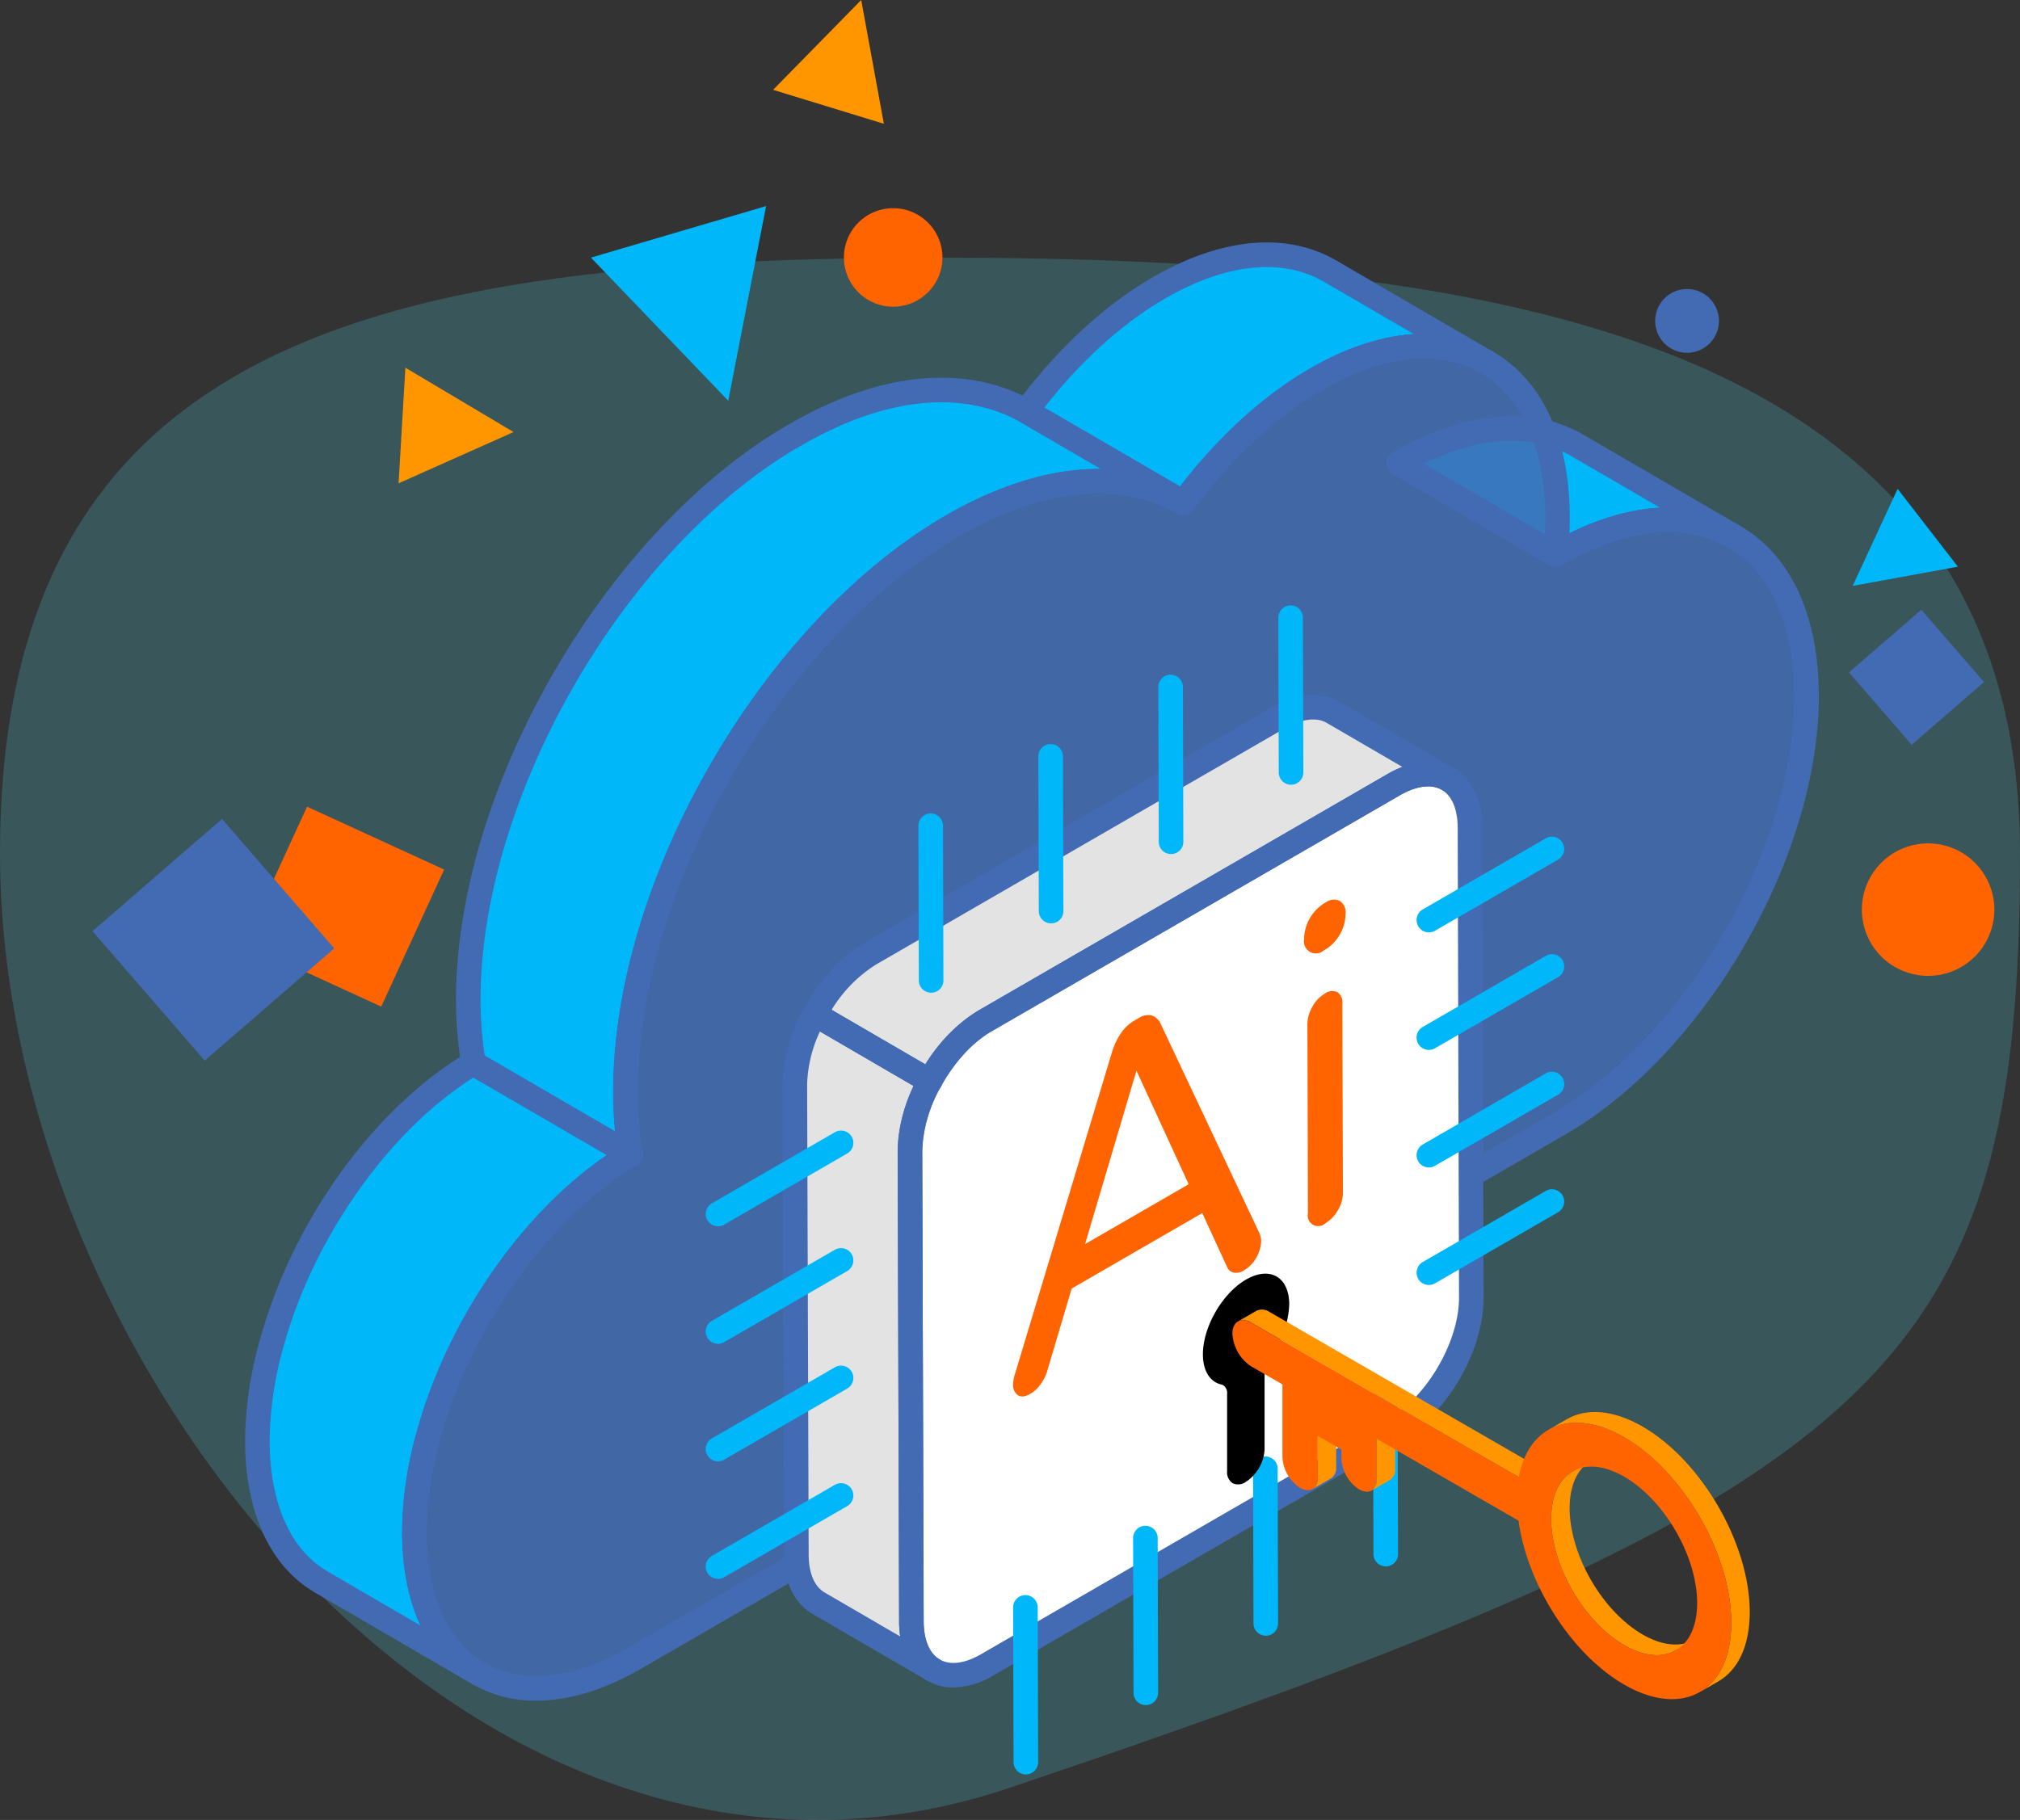 <svg id="Group_12375" data-name="Group 12375" xmlns="http://www.w3.org/2000/svg" xmlns:xlink="http://www.w3.org/1999/xlink" width="440.001" height="396.516" viewBox="0 0 440.001 396.516">
  <rect x="0" y="0" width="440.001" height="396.516" fill="#333333" stroke="none"/>
  <defs>
    <clipPath id="clip-path">
      <rect id="Rectangle_32483" data-name="Rectangle 32483" width="440.001" height="396.516" fill="none"/>
    </clipPath>
    <clipPath id="clip-path-3">
      <rect id="Rectangle_32477" data-name="Rectangle 32477" width="440.001" height="340.375" fill="none"/>
    </clipPath>
    <clipPath id="clip-path-4">
      <rect id="Rectangle_32481" data-name="Rectangle 32481" width="303.245" height="292.402" fill="none"/>
    </clipPath>
  </defs>
  <g id="Group_12374" data-name="Group 12374" clip-path="url(#clip-path)">
    <g id="Group_12373" data-name="Group 12373">
      <g id="Group_12372" data-name="Group 12372" clip-path="url(#clip-path)">
        <g id="Group_12368" data-name="Group 12368" transform="translate(0 56.14)" opacity="0.2">
          <g id="Group_12367" data-name="Group 12367">
            <g id="Group_12366" data-name="Group 12366" clip-path="url(#clip-path-3)">
              <path id="Path_26967" data-name="Path 26967" d="M440,233.848c0,112.415-28.643,138.947-220,203.546C104.88,476.256,0,346.263,0,233.848S83.262,104.042,204.765,104.042,440,121.433,440,233.848" transform="translate(0 -104.042)" fill="#4fe3f7"/>
            </g>
          </g>
        </g>
        <path id="Path_26968" data-name="Path 26968" d="M780.456,354.973a14.43,14.43,0,1,1-14.43-14.43,14.43,14.43,0,0,1,14.43,14.43" transform="translate(-346.042 -156.789)" fill="#ff6400"/>
        <path id="Path_26969" data-name="Path 26969" d="M362.135,94.794A10.731,10.731,0,1,1,351.4,84.063a10.731,10.731,0,0,1,10.731,10.731" transform="translate(-156.849 -38.703)" fill="#ff6400"/>
        <path id="Path_26970" data-name="Path 26970" d="M682.054,123.648a6.944,6.944,0,1,1-6.944-6.944,6.944,6.944,0,0,1,6.944,6.944" transform="translate(-307.63 -53.732)" fill="#426bb3"/>
        <rect id="Rectangle_32478" data-name="Rectangle 32478" width="32.848" height="32.848" transform="matrix(0.417, -0.909, 0.909, 0.417, 53.186, 205.615)" fill="#ff6400"/>
        <rect id="Rectangle_32479" data-name="Rectangle 32479" width="20.856" height="20.856" transform="matrix(0.756, -0.655, 0.655, 0.756, 402.742, 146.502)" fill="#426bb3"/>
        <rect id="Rectangle_32480" data-name="Rectangle 32480" width="37.327" height="37.327" transform="translate(20.152 202.874) rotate(-40.915)" fill="#426bb3"/>
        <path id="Path_26971" data-name="Path 26971" d="M238.544,94.433,276.7,83.2l-8.242,42.419Z" transform="translate(-109.828 -38.305)" fill="#00b8f9"/>
        <path id="Path_26972" data-name="Path 26972" d="M336.208,26.968l-24.127-7.395L331.276,0Z" transform="translate(-143.685 0)" fill="#ff9600"/>
        <path id="Path_26973" data-name="Path 26973" d="M160.9,173.655l1.477-25.192,23.559,14.02Z" transform="translate(-74.078 -68.354)" fill="#ff9600"/>
        <path id="Path_26974" data-name="Path 26974" d="M757.678,197.391l13.131,16.954-22.918,4.188Z" transform="translate(-344.336 -90.881)" fill="#00b8f9"/>
        <path id="Path_26975" data-name="Path 26975" d="M603.5,176.7l34.21,19.907c-9.907-5.766-23.689-4.933-38.955,3.892l-34.21-19.907c15.266-8.826,29.047-9.658,38.955-3.893" transform="translate(-259.922 -79.666)" fill="#00b8f9"/>
        <path id="Path_26976" data-name="Path 26976" d="M480.473,106.456l34.21,19.907c-9.531-5.546-22.719-4.782-37.245,3.615-10.714,6.194-20.664,15.671-28.97,26.9l-34.21-19.907c8.305-11.23,18.256-20.707,28.97-26.9,14.526-8.4,27.714-9.161,37.245-3.615" transform="translate(-190.728 -47.379)" fill="#00b8f9"/>
        <path id="Path_26977" data-name="Path 26977" d="M344.812,182.042c-12.992-7.3-30.824-6.239-50.445,5.111a5.838,5.838,0,0,1-.664.4c-38.977,23.032-70.53,77.859-70.4,122.928a80.274,80.274,0,0,0,1.06,13.607l-34.2-19.846a88.182,88.182,0,0,1-1.128-13.607c-.133-45,31.421-99.962,70.466-122.928.265-.133.463-.265.728-.4,19.488-11.35,37.321-12.412,50.314-5.177Z" transform="translate(-87.033 -72.538)" fill="#fff"/>
        <path id="Path_26978" data-name="Path 26978" d="M344.811,182.042c-12.992-7.3-30.824-6.239-50.445,5.111a5.838,5.838,0,0,1-.664.4c-38.977,23.032-70.53,77.859-70.4,122.928a80.274,80.274,0,0,0,1.06,13.607l-34.2-19.846a88.184,88.184,0,0,1-1.128-13.607c-.066-13.342,2.719-27.612,7.624-41.618,9.041-27.264,9.663-22.984,30.205-53.5,3.633-5.4,14.159-13.116,22.162-20.779a106.844,106.844,0,0,1,10.474-7.036c.265-.133.463-.265.728-.4,19.488-11.35,37.321-12.412,50.314-5.177Z" transform="translate(-87.032 -72.538)" fill="#00b8f9"/>
        <path id="Path_26979" data-name="Path 26979" d="M141.288,509.992a80.195,80.195,0,0,0-3.184,21.572c.066,15.067,5.37,25.688,13.921,30.665l-34.2-19.912c-8.551-4.978-13.855-15.6-13.921-30.666a80.183,80.183,0,0,1,3.182-21.572c6.762-24.426,23.865-48.919,43.884-60.8l34.2,19.913c-20.019,11.881-37.122,36.374-43.882,60.8" transform="translate(-47.837 -197.644)" fill="#00b8f9"/>
        <path id="Path_26980" data-name="Path 26980" d="M596.469,200.871a2.68,2.68,0,0,1-1.35-.363L560.91,180.6a2.679,2.679,0,0,1,.01-4.633c15.635-9.04,30.422-10.412,41.637-3.889h.005l34.162,19.882c.016.008.031.018.047.026a2.679,2.679,0,1,1-2.7,4.63l-.005-.005c-9.488-5.516-22.367-4.13-36.259,3.9a2.686,2.686,0,0,1-1.339.358m-28.712-22.484,28.733,16.72c7.94-4.378,15.64-6.766,22.738-7.132l-19.364-11.267h0c-8.542-4.963-19.819-4.344-32.112,1.679" transform="translate(-257.636 -77.359)" fill="#426bb3"/>
        <path id="Path_26981" data-name="Path 26981" d="M446.184,157.249a2.687,2.687,0,0,1-1.35-.363L410.625,136.98a2.686,2.686,0,0,1-.806-3.907c8.8-11.9,19.1-21.451,29.784-27.629,14.923-8.623,29.115-9.907,39.932-3.609h.005l34.188,19.9s.01.008.016.011h0a2.678,2.678,0,1,1-2.694,4.629c-9.107-5.291-21.378-4-34.565,3.62-10.053,5.814-19.788,14.866-28.152,26.175a2.679,2.679,0,0,1-2.155,1.085m-30.245-23.376,29.538,17.188c8.468-11.005,18.229-19.866,28.335-25.709,7.872-4.554,15.546-7.062,22.623-7.488l-19.589-11.4c-9.1-5.291-21.368-4.01-34.565,3.617-9.332,5.4-18.4,13.59-26.342,23.792" transform="translate(-188.444 -45.071)" fill="#426bb3"/>
        <path id="Path_26982" data-name="Path 26982" d="M222.079,324.441a2.692,2.692,0,0,1-1.345-.36l-34.2-19.846a2.678,2.678,0,0,1-1.3-1.9,90.345,90.345,0,0,1-1.161-14.021c-.131-45.69,32.07-101.874,71.787-125.235l.889-.486c19.489-11.351,38.3-13.2,52.815-5.121L343.866,177.4a2.678,2.678,0,0,1-2.657,4.65c-12.753-7.171-29.727-5.357-47.788,5.095a6.422,6.422,0,0,1-.806.476c-38.059,22.492-69.047,76.6-68.921,120.525a77.319,77.319,0,0,0,1.025,13.161,2.681,2.681,0,0,1-2.641,3.13m-31.746-24.195,28.382,16.469c-.251-2.7-.377-5.537-.377-8.557-.131-45.607,32.039-101.791,71.719-125.235l.518-.306c11.963-6.923,23.513-10.388,34.006-10.226l-17.67-10.268c-12.758-7.1-29.69-5.272-47.62,5.176l-.879.481C220.316,190.194,189.3,244.3,189.423,288.3a83,83,0,0,0,.91,11.944" transform="translate(-84.746 -70.216)" fill="#426bb3"/>
        <path id="Path_26983" data-name="Path 26983" d="M149.741,562.623a2.68,2.68,0,0,1-1.35-.364s-.005,0-.005,0l-34.2-19.909c-9.766-5.683-15.185-17.392-15.253-32.967a82.637,82.637,0,0,1,3.285-22.312c7.161-25.882,24.862-50.37,45.095-62.377a2.669,2.669,0,0,1,2.715-.01l34.2,19.911a2.679,2.679,0,0,1,.016,4.618c-18.81,11.163-35.957,34.96-42.668,59.21v.011a77.215,77.215,0,0,0-3.086,20.847c.063,13.587,4.535,23.662,12.6,28.353a2.68,2.68,0,0,1-1.35,4.993M148.71,430.112c-18.281,11.476-34.779,34.717-41.334,58.4a77.32,77.32,0,0,0-3.086,20.858c.063,13.587,4.535,23.661,12.6,28.351l20.259,11.8c-2.595-5.592-3.97-12.42-4.007-20.222a82.608,82.608,0,0,1,3.285-22.309c6.716-24.26,22.686-47.291,41.313-59.971ZM139,507.705h0Z" transform="translate(-45.55 -195.358)" fill="#426bb3"/>
        <g id="Group_12371" data-name="Group 12371" transform="translate(90.264 75.434)" opacity="0.83">
          <g id="Group_12370" data-name="Group 12370">
            <g id="Group_12369" data-name="Group 12369" clip-path="url(#clip-path-4)">
              <path id="Path_26984" data-name="Path 26984" d="M284.4,179c19.568-11.313,37.391-12.433,50.361-5.134,8.3-11.23,18.255-20.707,28.97-26.9,28.865-16.687,52.45-3.229,52.544,29.983a74.319,74.319,0,0,1-.42,8.253c30.193-17.455,54.578-3.643,54.675,30.639s-24.129,76.2-53.88,93.4L215.3,425.636c-26.386,15.254-47.928,3.013-48.014-27.347-.085-30.1,21.007-66.942,47.083-82.374a82.213,82.213,0,0,1-1.1-13.6C213.135,257.034,245.04,201.751,284.4,179" transform="translate(-167.283 -139.798)" fill="#426bb3"/>
            </g>
          </g>
        </g>
        <path id="Path_26985" data-name="Path 26985" d="M191.552,432.592a27.384,27.384,0,0,1-13.836-3.562c-9.886-5.686-15.352-17.419-15.394-33.04-.089-30.249,20.782-67.362,46.836-83.734a88.086,88.086,0,0,1-.858-12.237c-.131-46.1,32.378-102.466,72.472-125.649,18.831-10.888,36.809-13.069,50.927-6.238,8.489-11.044,18.271-19.937,28.4-25.8,14.851-8.6,29-9.9,39.812-3.683,10.755,6.185,16.707,18.962,16.754,35.975,0,1.216-.021,2.42-.073,3.6,13.951-6.857,27-7.467,37.149-1.621,11.027,6.34,17.126,19.451,17.178,36.911.094,35.125-24.674,78.064-55.221,95.723l-201.348,116.4c-7.982,4.616-15.745,6.947-22.8,6.947m91.9-253.583c-38.614,22.322-69.925,76.6-69.794,120.993a79.768,79.768,0,0,0,1.067,13.155,2.688,2.688,0,0,1-1.276,2.754c-25.322,14.987-45.853,50.9-45.77,80.062.037,13.629,4.551,23.719,12.711,28.414,8.217,4.728,19.338,3.526,31.285-3.379L413.023,304.6c29.062-16.8,52.638-57.654,52.543-91.068-.047-15.47-5.189-26.936-14.494-32.284-9.478-5.456-22.325-4.046-36.166,3.957a2.677,2.677,0,0,1-4-2.61,72.017,72.017,0,0,0,.408-7.958c-.042-15.021-5.037-26.151-14.066-31.343-9.086-5.225-21.32-3.926-34.465,3.675-10.054,5.814-19.788,14.866-28.152,26.175a2.693,2.693,0,0,1-3.468.74c-12.7-7.14-29.633-5.331-47.71,5.121" transform="translate(-74.735 -62.055)" fill="#426bb3"/>
        <path id="Path_26986" data-name="Path 26986" d="M472.744,314.839c9.129-5.277,16.55-1.092,16.58,9.412l.29,102.367c.03,10.5-7.344,23.291-16.473,28.568L384.172,506.62c-9.087,5.253-16.508,1.019-16.537-9.485l-.29-102.366c-.03-10.5,7.342-23.242,16.43-28.5Z" transform="translate(-169.129 -143.905)" fill="#fff"/>
        <path id="Path_26987" data-name="Path 26987" d="M489.706,426.632c.074,10.521-7.334,23.314-16.405,28.536L384.327,506.64c-9.147,5.223-16.555.984-16.555-9.462l-.152-53.818a49.088,49.088,0,0,0,16.4,2.725,51.849,51.849,0,0,0,27.441-95.751l61.381-35.5c9.148-5.223,16.556-1.06,16.63,9.462Z" transform="translate(-169.256 -143.916)" fill="#fff"/>
        <path id="Path_26988" data-name="Path 26988" d="M441.739,286.629c-2.979-1.723-7.148-1.458-11.784,1.193L340.984,339.26c-4.8,2.77-9.073,7.655-12.074,13.184l25.072,14.592c3-5.53,7.276-10.414,12.074-13.184l88.971-51.438c4.633-2.651,8.8-2.916,11.784-1.193Z" transform="translate(-151.433 -131.465)" fill="#e3e3e3"/>
        <path id="Path_26989" data-name="Path 26989" d="M320.862,424.851l.331,102.345c0,5.237,1.854,8.882,4.766,10.606l25.072,14.592c-2.914-1.724-4.766-5.37-4.766-10.606l-.331-102.345a33.168,33.168,0,0,1,4.343-15.318L325.2,409.533a33.186,33.186,0,0,0-4.343,15.318" transform="translate(-147.728 -188.553)" fill="#e3e3e3"/>
        <path id="Path_26990" data-name="Path 26990" d="M374.508,509.269a11.162,11.162,0,0,1-5.633-1.462c-3.981-2.291-6.188-6.892-6.2-12.959l-.293-102.366c-.026-11.508,7.778-25.045,17.769-30.823l88.97-51.434c5.3-3.065,10.425-3.491,14.421-1.19,3.965,2.281,6.162,6.865,6.178,12.912L490,424.313c.037,11.534-7.789,25.1-17.811,30.9l-88.97,51.434a17.624,17.624,0,0,1-8.714,2.623m97.287-194.4L382.825,366.3c-8.343,4.826-15.117,16.566-15.091,26.17l.293,102.366c.011,4.074,1.26,7.033,3.515,8.33,2.27,1.308,5.461.895,9-1.156l88.97-51.434c8.228-4.755,15.159-16.775,15.133-26.242l-.288-102.366c-.01-4.054-1.25-7-3.489-8.283-2.275-1.307-5.492-.889-9.075,1.185" transform="translate(-166.842 -141.609)" fill="#426bb3"/>
        <path id="Path_26991" data-name="Path 26991" d="M351.7,367.42a2.676,2.676,0,0,1-1.35-.363l-25.072-14.592a2.677,2.677,0,0,1-1-3.591c3.39-6.258,8.04-11.311,13.088-14.23l88.97-51.437c5.357-3.065,10.5-3.491,14.463-1.193l.01.005,25.061,14.586s0,0,.005,0l.005,0a2.679,2.679,0,0,1-2.694,4.632s0,0,0,0v0c-2.223-1.282-5.535-.842-9.107,1.206l-88.96,51.434c-4.143,2.39-8.171,6.816-11.058,12.14a2.677,2.677,0,0,1-1.632,1.3,2.715,2.715,0,0,1-.721.1m-21.4-18.232,20.436,11.892a35.01,35.01,0,0,1,11.7-11.842L451.4,297.8a23.02,23.02,0,0,1,3.222-1.538l-16.519-9.612c-2.212-1.284-5.539-.842-9.107,1.2l-88.96,51.429a30,30,0,0,0-9.745,9.907" transform="translate(-149.149 -129.17)" fill="#426bb3"/>
        <path id="Path_26992" data-name="Path 26992" d="M348.743,552.791a2.682,2.682,0,0,1-1.35-.364l-25.071-14.591c-3.934-2.328-6.094-6.915-6.094-12.923l-.335-102.338v-.008a35.9,35.9,0,0,1,4.671-16.6,2.683,2.683,0,0,1,3.7-1.035l25.072,14.591a2.681,2.681,0,0,1,1,3.594,30.507,30.507,0,0,0-4.017,14.04l.33,102.337c0,4.044,1.224,6.991,3.452,8.309a2.678,2.678,0,0,1-1.366,4.983M321.251,422.56l.335,102.345c0,4.046,1.224,6.994,3.452,8.312l16.5,9.6a21.676,21.676,0,0,1-.241-3.314l-.33-102.338a34.494,34.494,0,0,1,3.494-14.28L324.044,411a28.732,28.732,0,0,0-2.793,11.557" transform="translate(-145.441 -186.271)" fill="#426bb3"/>
        <line id="Line_28071" data-name="Line 28071" x2="0.096" y2="33.711" transform="translate(301.753 304.89)" fill="#00b8f9"/>
        <path id="Path_26993" data-name="Path 26993" d="M557.037,599.143a2.678,2.678,0,0,1-2.678-2.67l-.1-33.71a2.678,2.678,0,0,1,2.668-2.686h.011a2.678,2.678,0,0,1,2.678,2.67l.1,33.71a2.678,2.678,0,0,1-2.668,2.686Z" transform="translate(-255.186 -257.865)" fill="#00b8f9"/>
        <line id="Line_28072" data-name="Line 28072" x2="0.096" y2="33.711" transform="translate(275.622 319.997)" fill="#00b8f9"/>
        <path id="Path_26994" data-name="Path 26994" d="M508.61,627.139a2.679,2.679,0,0,1-2.678-2.67l-.094-33.71a2.679,2.679,0,0,1,2.673-2.686h.005a2.68,2.68,0,0,1,2.678,2.67l.094,33.71a2.679,2.679,0,0,1-2.673,2.686Z" transform="translate(-232.893 -270.754)" fill="#00b8f9"/>
        <line id="Line_28073" data-name="Line 28073" x2="0.096" y2="33.711" transform="translate(249.491 335.103)" fill="#00b8f9"/>
        <path id="Path_26995" data-name="Path 26995" d="M460.179,655.138a2.68,2.68,0,0,1-2.678-2.67l-.094-33.712a2.679,2.679,0,0,1,2.673-2.686h.005a2.68,2.68,0,0,1,2.678,2.67l.094,33.712a2.679,2.679,0,0,1-2.673,2.686Z" transform="translate(-210.594 -283.644)" fill="#00b8f9"/>
        <line id="Line_28074" data-name="Line 28074" x2="0.096" y2="33.711" transform="translate(223.359 350.21)" fill="#00b8f9"/>
        <path id="Path_26996" data-name="Path 26996" d="M411.754,683.135a2.678,2.678,0,0,1-2.678-2.67l-.1-33.712a2.677,2.677,0,0,1,2.667-2.686h.011a2.678,2.678,0,0,1,2.678,2.67l.1,33.712a2.678,2.678,0,0,1-2.668,2.686Z" transform="translate(-188.297 -296.534)" fill="#00b8f9"/>
        <line id="Line_28075" data-name="Line 28075" x1="26.832" y2="15.512" transform="translate(311.246 184.948)" fill="#00b8f9"/>
        <path id="Path_26997" data-name="Path 26997" d="M574.532,358.659a2.679,2.679,0,0,1-1.339-5l26.833-15.512a2.679,2.679,0,0,1,2.678,4.64L575.871,358.3a2.665,2.665,0,0,1-1.339.358" transform="translate(-263.287 -155.52)" fill="#00b8f9"/>
        <line id="Line_28076" data-name="Line 28076" x1="26.832" y2="15.512" transform="translate(311.246 210.555)" fill="#00b8f9"/>
        <path id="Path_26998" data-name="Path 26998" d="M574.532,406.116a2.679,2.679,0,0,1-1.339-5l26.833-15.512a2.679,2.679,0,0,1,2.678,4.64l-26.834,15.512a2.664,2.664,0,0,1-1.339.358" transform="translate(-263.287 -177.37)" fill="#00b8f9"/>
        <line id="Line_28077" data-name="Line 28077" x1="26.832" y2="15.512" transform="translate(311.246 236.163)" fill="#00b8f9"/>
        <path id="Path_26999" data-name="Path 26999" d="M574.532,453.574a2.679,2.679,0,0,1-1.339-5l26.833-15.512a2.679,2.679,0,0,1,2.678,4.64l-26.834,15.512a2.664,2.664,0,0,1-1.339.358" transform="translate(-263.287 -199.22)" fill="#00b8f9"/>
        <line id="Line_28078" data-name="Line 28078" x1="26.832" y2="15.512" transform="translate(311.246 261.77)" fill="#00b8f9"/>
        <path id="Path_27000" data-name="Path 27000" d="M574.532,501.031a2.679,2.679,0,0,1-1.339-5l26.833-15.512a2.679,2.679,0,0,1,2.678,4.64l-26.834,15.512a2.665,2.665,0,0,1-1.339.358" transform="translate(-263.287 -221.07)" fill="#00b8f9"/>
        <line id="Line_28079" data-name="Line 28079" x2="0.096" y2="33.711" transform="translate(281.12 134.58)" fill="#00b8f9"/>
        <path id="Path_27001" data-name="Path 27001" d="M518.8,283.515a2.68,2.68,0,0,1-2.678-2.67l-.094-33.712a2.679,2.679,0,0,1,2.673-2.686h.005a2.68,2.68,0,0,1,2.678,2.67l.094,33.712a2.679,2.679,0,0,1-2.673,2.686Z" transform="translate(-237.583 -112.545)" fill="#00b8f9"/>
        <line id="Line_28080" data-name="Line 28080" x2="0.096" y2="33.711" transform="translate(254.988 149.686)" fill="#00b8f9"/>
        <path id="Path_27002" data-name="Path 27002" d="M470.367,311.512a2.68,2.68,0,0,1-2.678-2.67l-.094-33.712a2.679,2.679,0,0,1,2.673-2.686h.005a2.68,2.68,0,0,1,2.678,2.67l.094,33.712a2.679,2.679,0,0,1-2.673,2.686Z" transform="translate(-215.285 -125.435)" fill="#00b8f9"/>
        <line id="Line_28081" data-name="Line 28081" x2="0.096" y2="33.711" transform="translate(228.857 164.793)" fill="#00b8f9"/>
        <path id="Path_27003" data-name="Path 27003" d="M421.942,339.508a2.678,2.678,0,0,1-2.678-2.67l-.1-33.712a2.677,2.677,0,0,1,2.667-2.686h.011a2.678,2.678,0,0,1,2.678,2.67l.1,33.712a2.678,2.678,0,0,1-2.668,2.686Z" transform="translate(-192.987 -138.325)" fill="#00b8f9"/>
        <line id="Line_28082" data-name="Line 28082" x2="0.096" y2="33.711" transform="translate(202.726 179.9)" fill="#00b8f9"/>
        <path id="Path_27004" data-name="Path 27004" d="M373.515,367.506a2.68,2.68,0,0,1-2.678-2.67l-.094-33.71a2.679,2.679,0,0,1,2.673-2.686h.005a2.68,2.68,0,0,1,2.678,2.67l.094,33.71a2.679,2.679,0,0,1-2.673,2.686Z" transform="translate(-170.694 -151.217)" fill="#00b8f9"/>
        <line id="Line_28083" data-name="Line 28083" x1="26.832" y2="15.512" transform="translate(156.4 248.982)" fill="#00b8f9"/>
        <path id="Path_27005" data-name="Path 27005" d="M287.562,477.328a2.679,2.679,0,0,1-1.339-5l26.834-15.512a2.679,2.679,0,0,1,2.678,4.64L288.9,476.97a2.666,2.666,0,0,1-1.339.358" transform="translate(-131.163 -210.157)" fill="#00b8f9"/>
        <line id="Line_28084" data-name="Line 28084" x1="26.832" y2="15.512" transform="translate(156.4 274.59)" fill="#00b8f9"/>
        <path id="Path_27006" data-name="Path 27006" d="M287.562,524.786a2.679,2.679,0,0,1-1.339-5l26.834-15.512a2.679,2.679,0,0,1,2.678,4.64L288.9,524.427a2.667,2.667,0,0,1-1.339.358" transform="translate(-131.163 -232.007)" fill="#00b8f9"/>
        <line id="Line_28085" data-name="Line 28085" x1="26.832" y2="15.512" transform="translate(156.4 300.197)" fill="#00b8f9"/>
        <path id="Path_27007" data-name="Path 27007" d="M287.562,572.243a2.679,2.679,0,0,1-1.339-5l26.834-15.512a2.679,2.679,0,0,1,2.678,4.64L288.9,571.884a2.666,2.666,0,0,1-1.339.358" transform="translate(-131.163 -253.857)" fill="#00b8f9"/>
        <line id="Line_28086" data-name="Line 28086" x1="26.832" y2="15.512" transform="translate(156.4 325.804)" fill="#00b8f9"/>
        <path id="Path_27008" data-name="Path 27008" d="M287.562,619.7a2.679,2.679,0,0,1-1.339-5l26.834-15.512a2.679,2.679,0,0,1,2.678,4.64L288.9,619.345a2.666,2.666,0,0,1-1.339.358" transform="translate(-131.163 -275.708)" fill="#00b8f9"/>
        <path id="Path_27009" data-name="Path 27009" d="M462.584,457.271a4.264,4.264,0,0,1,.423,1.7,7.573,7.573,0,0,1-1.042,3.688,7.273,7.273,0,0,1-2.717,2.815,3.082,3.082,0,0,1-2.132.5,1.984,1.984,0,0,1-1.474-1.122l-5.468-11.867-28.44,16.441-5.383,18.14a9.75,9.75,0,0,1-1.463,2.819,7.052,7.052,0,0,1-2.128,1.96q-1.684.974-2.724.331a2.723,2.723,0,0,1-1.059-2.472,8.481,8.481,0,0,1,.412-2.179l21.166-70.241a15.4,15.4,0,0,1,1.877-3.938,8.974,8.974,0,0,1,2.962-2.807l.835-.482a3.732,3.732,0,0,1,2.968-.621,3.3,3.3,0,0,1,1.893,1.759Zm-37.936,2.475L447.215,446.7l-11.372-24.742-11.195,37.788" transform="translate(-188.297 -188.687)" fill="#ff6400"/>
        <path id="Path_27010" data-name="Path 27010" d="M534.21,363.528a2.889,2.889,0,0,1,1.262,2.737v.381a9.412,9.412,0,0,1-4.246,7.381l-.5.291a2.606,2.606,0,0,1-4.274-2.455v-.381a9.413,9.413,0,0,1,4.247-7.365l.5-.291a2.922,2.922,0,0,1,3.012-.3" transform="translate(-242.382 -167.235)" fill="#ff6400"/>
        <path id="Path_27011" data-name="Path 27011" d="M531.534,400.735a2.769,2.769,0,0,1,2.767-.356,2.737,2.737,0,0,1,1.088,2.556l.117,41.284a7.339,7.339,0,0,1-1.114,3.729,7.736,7.736,0,0,1-2.716,2.814,2.282,2.282,0,0,1-3.783-2.142l-.117-41.284a7.746,7.746,0,0,1,1.085-3.762,7.29,7.29,0,0,1,2.674-2.839" transform="translate(-242.993 -184.231)" fill="#ff6400"/>
        <path id="Path_27012" data-name="Path 27012" d="M492.066,559.931a2.868,2.868,0,0,1-1.2-2.642V540.437a2.012,2.012,0,0,0-.846-1.848,1.445,1.445,0,0,0-.4-.155,4.563,4.563,0,0,1-1.271-.5c-1.691-.976-2.742-3.063-2.754-6.032-.025-5.947,4.168-13.274,9.331-16.3,2.625-1.538,5-1.692,6.721-.7,1.7.983,2.754,3.089,2.754,6.088a20.263,20.263,0,0,1-4.115,11.354,6.181,6.181,0,0,0-1.258,3.459v16.771a9.02,9.02,0,0,1-4.081,7.069,2.868,2.868,0,0,1-2.886.286" transform="translate(-223.575 -236.779)"/>
        <path id="Path_27013" data-name="Path 27013" d="M529.844,589.371a2.7,2.7,0,0,0,1.125-2.486v-9.111l4.024-2.323v9.111a2.7,2.7,0,0,1-1.126,2.486Z" transform="translate(-243.945 -264.943)" fill="#ff9600"/>
        <path id="Path_27014" data-name="Path 27014" d="M553.654,590.245a2.7,2.7,0,0,0,1.125-2.486V578.97l4.024-2.323v8.788a2.7,2.7,0,0,1-1.125,2.486Z" transform="translate(-254.907 -265.494)" fill="#ff9600"/>
        <path id="Path_27015" data-name="Path 27015" d="M630.824,592.174c-6.2,3.581-6.2,15.234,0,25.976s16.294,16.569,22.5,12.988l4.024-2.323c-6.2,3.581-16.294-2.246-22.5-12.988s-6.2-22.4,0-25.976Z" transform="translate(-288.296 -271.573)" fill="#ff9600"/>
        <path id="Path_27016" data-name="Path 27016" d="M560.933,565.292l-58.276-33.646a2.894,2.894,0,0,0-2.913-.289l4.023-2.323a2.9,2.9,0,0,1,2.913.289l58.276,33.646Z" transform="translate(-230.087 -243.446)" fill="#ff9600"/>
        <path id="Path_27017" data-name="Path 27017" d="M658.061,631.143c4.225-2.439,6.841-7.665,6.841-15.092,0-14.857-10.468-32.988-23.335-40.416-6.434-3.715-12.266-4.06-16.492-1.62l4.024-2.323c4.225-2.44,10.058-2.094,16.492,1.62,12.867,7.429,23.335,25.559,23.335,40.416,0,7.427-2.616,12.653-6.84,15.092Z" transform="translate(-287.79 -262.495)" fill="#ff9600"/>
        <path id="Path_27018" data-name="Path 27018" d="M516.081,567.37v-9.11l5.167,2.983v2.016a8.488,8.488,0,0,0,3.841,6.652c2.121,1.225,3.84.232,3.84-2.217V558.9l30.9,17.84c1.866,13.792,11.471,29.052,23.005,35.711,12.867,7.429,23.335,1.385,23.335-13.472S595.7,566,582.834,558.567c-11.388-6.575-20.9-2.595-22.93,8.706l-58.276-33.646c-2.275-1.313-4.12-.249-4.12,2.378a9.1,9.1,0,0,0,4.12,7.136l6.773,3.91v15.883a8.49,8.49,0,0,0,3.84,6.652c2.121,1.224,3.841.232,3.841-2.218m55.5-1.341c6.2-3.581,16.294,2.246,22.5,12.988s6.2,22.4,0,25.976-16.294-2.246-22.5-12.988-6.2-22.4,0-25.976" transform="translate(-229.057 -245.428)" fill="#ff6400"/>
      </g>
    </g>
  </g>
</svg>
